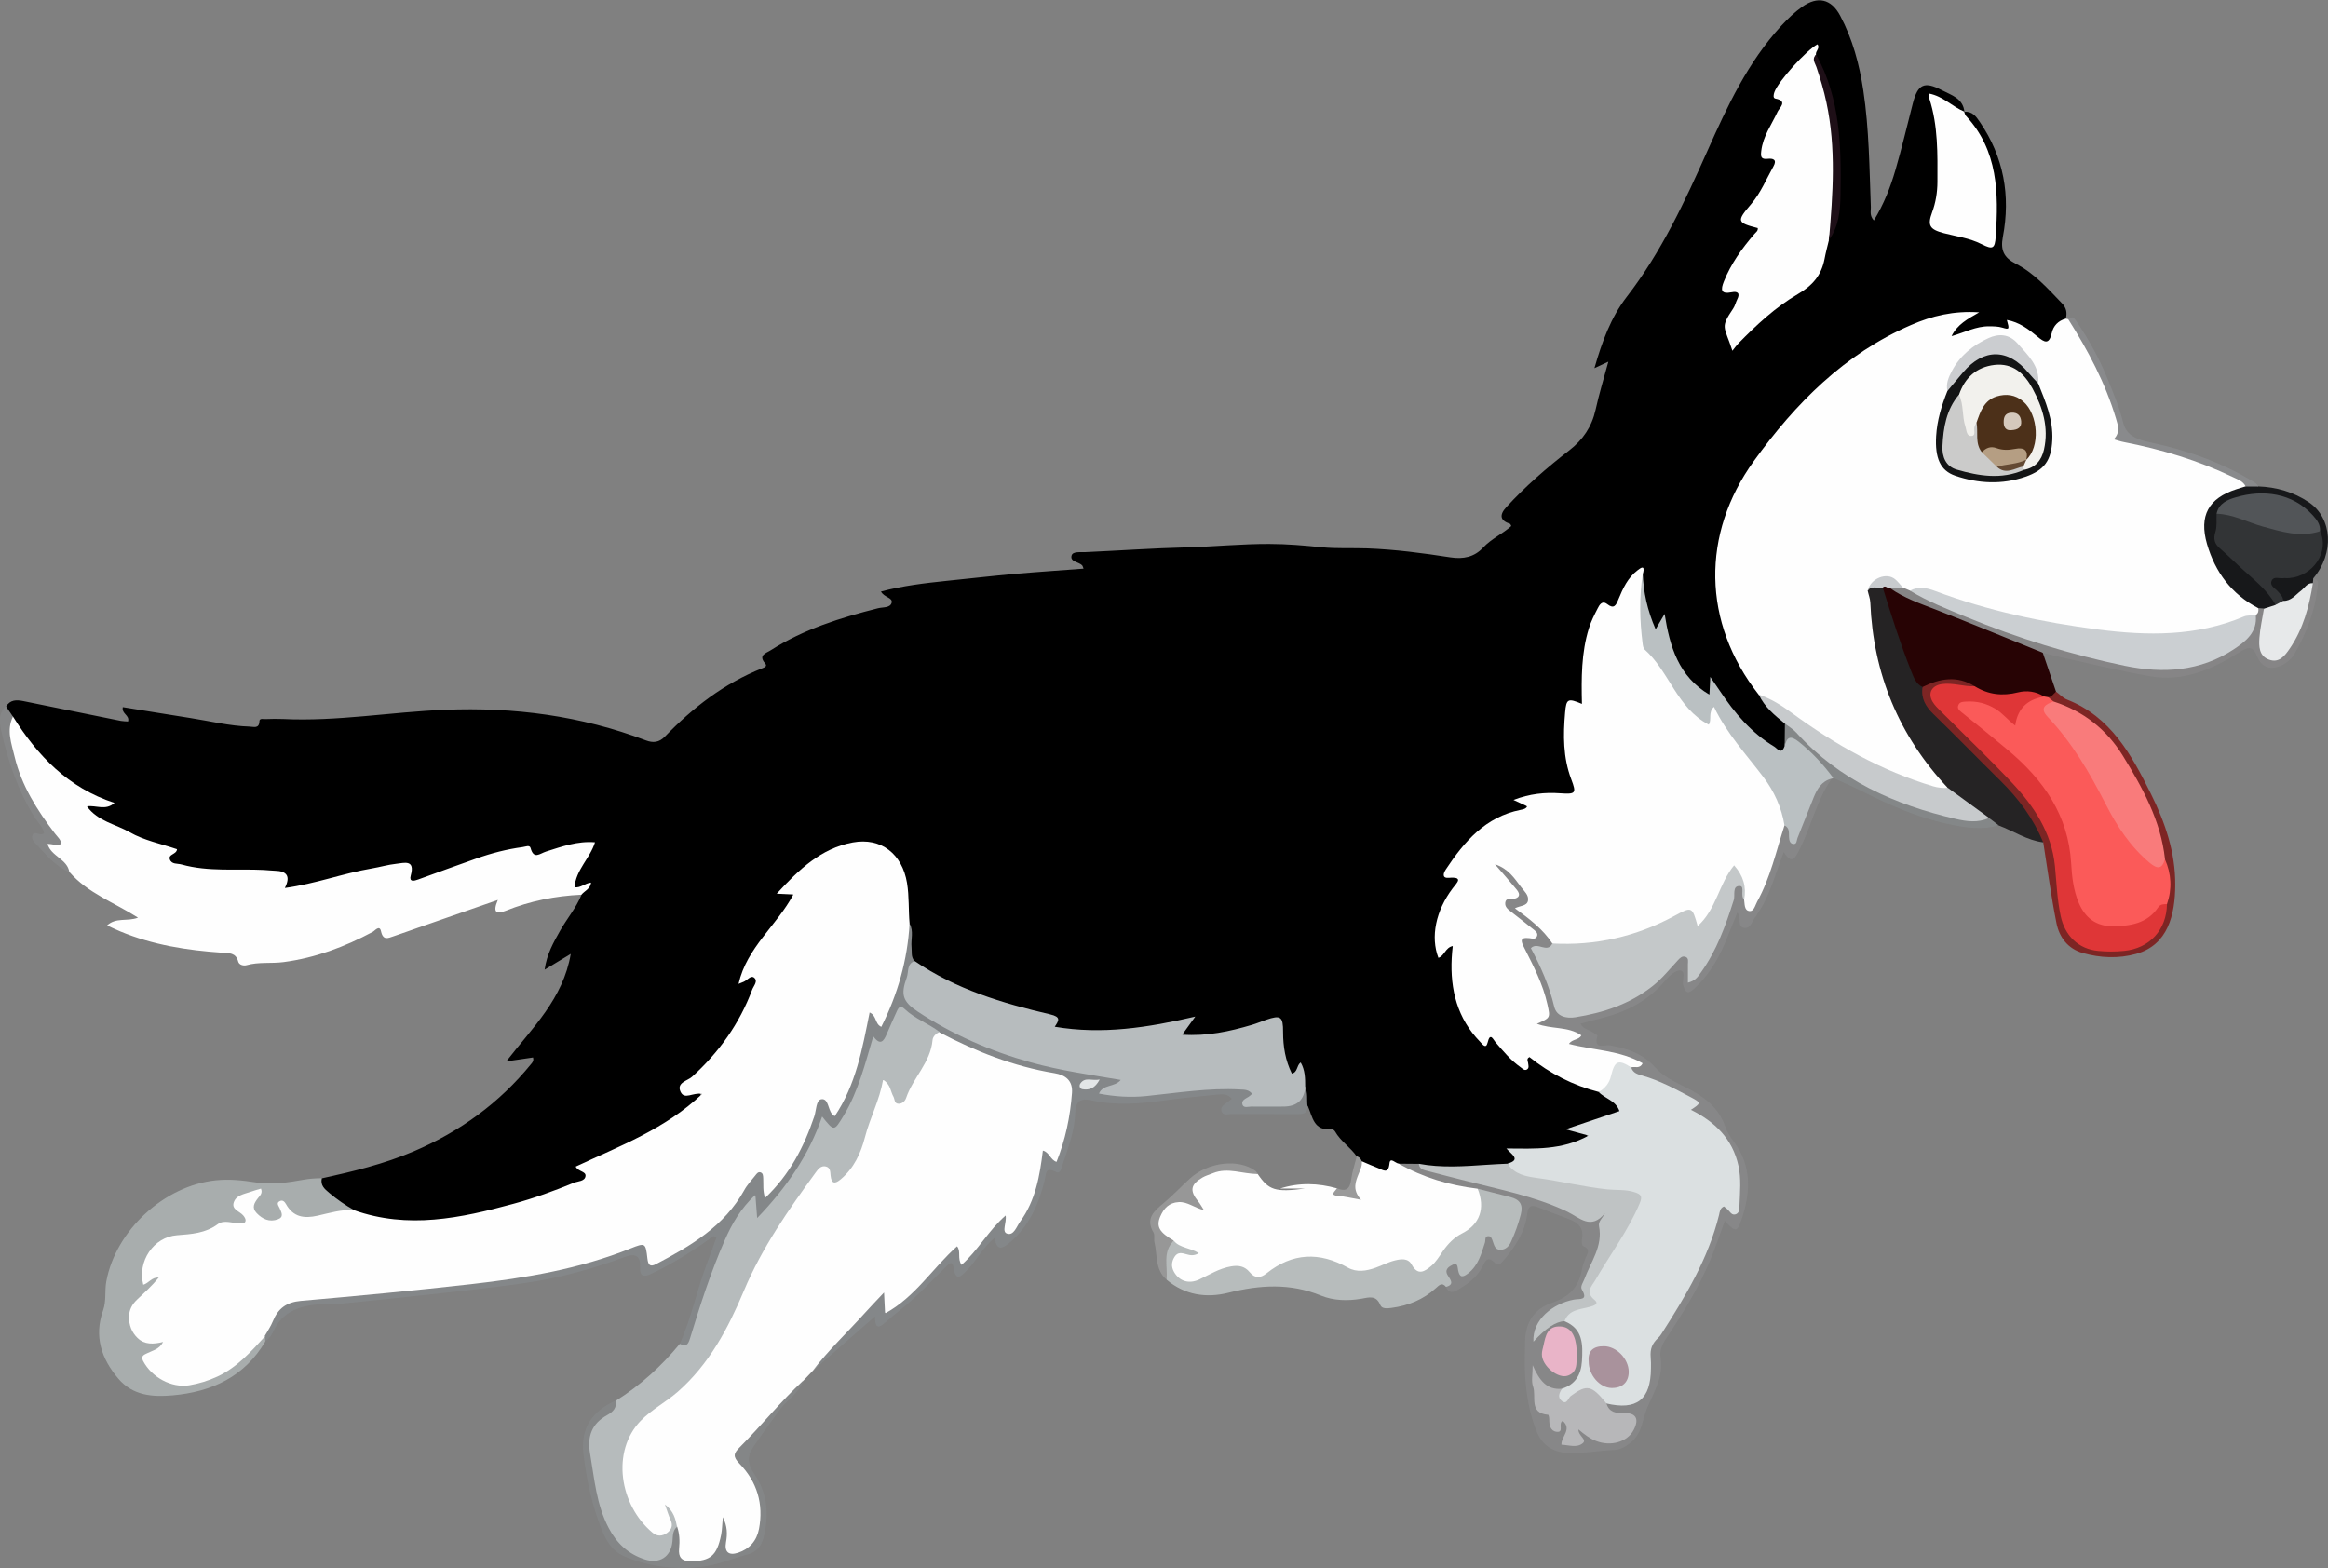 <?xml version="1.0" encoding="UTF-8"?>
<svg id="Capa_2" data-name="Capa 2" xmlns="http://www.w3.org/2000/svg" viewBox="0 0 272.63 183.64">
  <rect x="0" y="0" width="272.63" height="183.64" fill="#808080" stroke="none"/>
  <defs>
    <style>
      .cls-1 {
        fill: #979797;
      }

      .cls-2 {
        fill: #a8adad;
      }

      .cls-3 {
        fill: #b7b7b9;
      }

      .cls-4 {
        fill: #b7bcbc;
      }

      .cls-5 {
        fill: #17181a;
      }

      .cls-6 {
        fill: #252324;
      }

      .cls-7 {
        fill: #868586;
      }

      .cls-8 {
        fill: #e9b4c8;
      }

      .cls-9 {
        fill: #fb5a59;
      }

      .cls-10 {
        fill: #bfc3c4;
      }

      .cls-11 {
        fill: #270304;
      }

      .cls-12 {
        fill: #858687;
      }

      .cls-13 {
        fill: #d4c8bc;
      }

      .cls-14 {
        fill: #848788;
      }

      .cls-15 {
        fill: #cbcdd0;
      }

      .cls-16 {
        fill: #dbe0e1;
      }

      .cls-17 {
        fill: #323436;
      }

      .cls-18 {
        fill: #131415;
      }

      .cls-19 {
        fill: #c4c8c9;
      }

      .cls-20 {
        fill: #f97b7b;
      }

      .cls-21 {
        fill: #b6bbbc;
      }

      .cls-22 {
        fill: #898a8c;
      }

      .cls-23 {
        fill: #525558;
      }

      .cls-24 {
        fill: #1e0f17;
      }

      .cls-25 {
        fill: #e7e9ea;
      }

      .cls-26 {
        fill: #df3637;
      }

      .cls-27 {
        fill: #e3e6e7;
      }

      .cls-28 {
        fill: #b59e83;
      }

      .cls-29 {
        fill: #7d2524;
      }

      .cls-30 {
        fill: #634933;
      }

      .cls-31 {
        fill: #cbcbca;
      }

      .cls-32 {
        fill: #4c3019;
      }

      .cls-33 {
        fill: #b7bcbe;
      }

      .cls-34 {
        fill: #c8cbce;
      }

      .cls-35 {
        fill: #bac0c2;
      }

      .cls-36 {
        fill: #f2f1ed;
      }

      .cls-37 {
        fill: #848789;
      }

      .cls-38 {
        fill: #848687;
      }

      .cls-39 {
        fill: #9a9a9a;
      }

      .cls-40 {
        fill: #878788;
      }

      .cls-41 {
        fill: #c7cacc;
      }

      .cls-42 {
        fill: #a9929c;
      }

      .cls-43 {
        fill: #cbcfd2;
      }

      .cls-44 {
        fill: #fefefe;
      }
    </style>
  </defs>
  <g id="Capa_1-2" data-name="Capa 1">
    <g>
      <path d="M158.89,135.44c-.74-1.07-1.89-1.77-2.54-2.92-.08-.14-.31-.31-.44-.29-2.05,.26-2.2-1.41-2.74-2.67-.7-.6-.28-1.51-.61-2.21-.15-.55-.04-1.15-.32-1.79-1.01,.68-1.46,.04-1.76-.81-.43-1.24-.57-2.53-.66-3.83-.08-1.25-.33-1.45-1.54-1.07-2.07,.65-4.13,1.3-6.29,1.61-.67,.1-1.34,.17-2.01,.15-1.72-.03-1.84-.2-1.18-1.88-2.5,.48-4.96,.9-7.45,1.16-2.42,.25-4.8,.1-7.19-.19-.33-.04-.79-.08-.83-.45-.16-1.44-1.38-1.33-2.27-1.54-4.47-1.07-8.79-2.52-12.73-4.95-.53-.33-1.09-.63-1.48-1.13-.81-1.32-.16-2.83-.54-4.21-.3-1.66-.04-3.36-.43-5.02-.84-3.57-3.41-5.12-6.93-4.07-2.58,.77-4.54,2.48-6.45,4.25-.24,.22-.73,.58-.06,.87,.83,.36,.57,.89,.27,1.41-.47,.84-1.08,1.59-1.65,2.36-1.4,1.88-3.06,3.6-3.81,5.92,.42,.41,1.11-.21,1.41,.43,.26,.56-.01,1.04-.21,1.52-1.58,3.83-3.7,7.29-6.9,10-.33,.28-.64,.58-.94,.9-.17,.17-.37,.37-.26,.62,.11,.25,.39,.22,.63,.23,.36,0,.85-.22,1.03,.24,.21,.53-.22,.91-.56,1.24-1.57,1.52-3.43,2.65-5.36,3.63-2.23,1.13-4.44,2.32-6.77,3.26-.53,.21-1.08,.35-.67,1.22,.41,.89-.46,1.14-1.06,1.38-3.84,1.56-7.77,2.88-11.85,3.68-3.65,.72-7.32,1.16-11.04,.49-1.14-.21-2.26-.47-3.32-.97-1.19-.54-2.27-1.26-3.25-2.14-.57-.51-1.02-1.07-.46-1.86,3.66-.8,7.3-1.68,10.77-3.16,5.41-2.31,10.04-5.66,13.76-10.24,.15-.18,.33-.36,.22-.76l-3.13,.46c3.06-3.96,6.65-7.32,7.55-12.59l-3.06,1.85c.25-1.83,1.04-3.19,1.81-4.56,.8-1.42,1.88-2.67,2.5-4.2-.16-.18,.4-.63-.13-.59-1.34,.11-1.01-.7-.83-1.39,.21-.8,.66-1.49,1.09-2.19,.27-.44,.71-.8,.65-1.5-1.68-.11-3.21,.49-4.74,.96-.82,.25-1.55,.43-2.3-.19-.49-.4-1.1-.22-1.67-.1-3.57,.69-6.92,2.06-10.3,3.32-1.52,.56-1.54,.58-2.1-.92-.18-.48-.49-.53-.89-.55-.82-.03-1.63,.1-2.43,.27-3.06,.66-6.09,1.4-9.13,2.14-.98,.24-2.16,.73-2.28-1.06-.03-.43-.56-.46-.93-.56-1.04-.28-2.1-.21-3.16-.2-2.6,.01-5.2,.1-7.75-.58-.87-.23-1.82-.36-1.25-1.66,.25-.57-.29-.54-.54-.59-2.54-.52-4.76-1.79-7.06-2.89-.61-.29-1.21-.6-1.71-1.06-.28-.25-.65-.51-.47-.96,.18-.45,.62-.37,1-.36,.33,0,.66,.15,1.16-.08-5.02-1.88-8.33-5.51-11.03-9.81-.22-.49-.86-.83-.58-1.51,.48-.81,1.22-.8,2.01-.64,3.81,.77,7.62,1.55,11.43,2.32,.27,.05,.56,.05,.84,.07,.22-.75-.78-.88-.61-1.68,2.62,.42,5.25,.86,7.88,1.27,2.32,.36,4.62,.94,6.98,1.01,.45,.01,1.11,.29,1.14-.63,.01-.38,.46-.24,.72-.25,.67-.02,1.35-.04,2.02-.01,6.37,.31,12.66-.83,19-1.08,8.06-.33,15.93,.7,23.51,3.58,.84,.32,1.55,.26,2.23-.44,3.27-3.39,6.94-6.23,11.37-7.99,.25-.1,.67-.23,.38-.57-.86-1,.1-1.2,.64-1.55,3.86-2.46,8.17-3.81,12.56-4.92,.59-.15,1.45-.02,1.61-.66,.14-.6-.89-.6-1.25-1.3,2.56-.68,5.13-.98,7.7-1.25,2.68-.27,5.35-.58,8.03-.82,2.63-.23,5.27-.4,7.99-.61-.08-.19-.1-.32-.17-.39-.41-.42-1.43-.4-1.23-1.14,.14-.52,1.04-.37,1.56-.4,3.98-.18,7.95-.46,11.94-.56,3.2-.09,6.42-.41,9.64-.4,2.07,0,4.12,.18,6.18,.39,1.73,.17,3.53,.07,5.3,.13,3.28,.12,6.51,.55,9.75,1.05,1.49,.23,2.79-.03,3.82-1.14,.96-1.04,2.27-1.6,3.3-2.53-.06-.11-.09-.24-.15-.26q-1.71-.55-.44-1.94c2.25-2.46,4.76-4.63,7.39-6.67,1.58-1.22,2.63-2.75,3.07-4.73,.41-1.86,.97-3.69,1.5-5.65l-1.63,.76c.88-3.08,1.93-5.95,3.78-8.35,4.05-5.24,6.8-11.15,9.47-17.14,2.31-5.19,4.71-10.34,8.62-14.6,.76-.82,1.55-1.59,2.45-2.23,1.81-1.28,3.4-.95,4.45,1.02,1.46,2.74,2.26,5.72,2.72,8.78,.68,4.53,.71,9.1,.88,13.67,.02,.46-.18,.95,.35,1.55,1.17-1.9,1.94-3.88,2.53-5.91,.76-2.58,1.36-5.21,2.04-7.81,.58-2.25,1.34-2.61,3.39-1.54,1.12,.59,2.5,.95,2.65,2.56-1.03,.18-1.67-.62-2.48-.98-.3-.13-.61-.45-.92-.26-.4,.25-.26,.75-.12,1.06,1.13,2.43,.66,5.01,.76,7.54,.06,1.51-.13,2.97-.57,4.41-.41,1.34-.19,1.69,1.18,2.07,1.39,.39,2.82,.65,4.15,1.22,.81,.35,1.24,.02,1.29-.76,.32-4.48,.21-8.88-2.68-12.69-.35-.47-.97-.87-.63-1.63,.92-.1,1.38,.53,1.82,1.18,2.81,4.11,3.62,8.64,2.7,13.47-.29,1.54,.1,2.41,1.5,3.13,2.17,1.1,3.77,2.93,5.43,4.65,.53,.54,.62,1.15,.43,1.84-.53,.79-1.24,1.45-1.57,2.39-.26,.72-.83,.72-1.41,.35-.65-.41-1.19-.98-1.87-1.36-.63-.35-1.26-1.02-1.97-.08-.08,.1-.27,.13-.41,.1-1.83-.37-3.53,.1-5.22,.72-.32,.12-.69,.18-.9-.19-.19-.34,0-.66,.22-.92,.52-.65,1.16-1.14,1.9-1.46-3.64,.03-6.95,1.31-10.01,3.16-7.27,4.39-13.16,10.23-17.06,17.8-4.03,7.82-2.86,15.36,2.02,22.47,.19,.28,.4,.54,.58,.83,.65,1.53,2.13,2.37,3.06,3.67,.38,.86,.03,1.73,0,2.59-.29,1.05-.94,.75-1.55,.37-1.43-.9-2.79-1.88-3.92-3.14-.77-.86-1.41-1.82-2.11-2.74-.38-.5-.75-1-1.01-1.56-.36,1.23-.74,1.35-1.79,.52-2.21-1.74-3.75-4.83-4.05-8.13-.28,.37-.4,.98-.99,.88-.56-.09-.64-.66-.8-1.11-.55-1.6-.82-3.25-1.04-4.91-1.17,.17-1.34,1.24-1.79,2.02-.5,.88-.84,1.82-2.18,1.72-.73-.06-.98,.73-1.19,1.3-.71,1.9-1.2,3.86-1.24,5.91-.02,.87,.01,1.74,0,2.6-.02,.79,0,1.57-1.19,1.54-.72-.02-.76,.67-.78,1.18-.09,2.36-.19,4.71,.59,7.01,.72,2.14,.5,2.39-1.81,2.4-.87,0-1.75-.04-2.58,.21-.5,.15-1.62-.28-1,1.07,.18,.4-.48,.64-.91,.73-3.58,.76-5.75,3.34-7.82,6.04-.27,.35-.69,.85,.04,1.18,1.13,.5,.74,1.21,.23,1.84-1.2,1.48-1.73,3.21-2.01,5.04-.1,.62-.15,1.24,.14,1.82,.29,.2,.44-.05,.64-.16,1.02-.56,1.26-.41,1.19,.77-.16,2.8,.24,5.48,1.68,7.94,.32,.54,.7,1.04,1.14,1.49,.17,.17,.38,.48,.57,.39,1.48-.68,1.91,.63,2.64,1.35,.41,.41,.8,.84,1.24,1.21,.32,.27,.67,.47,.96,0,.38-.61,.87-.57,1.34-.19,2.23,1.77,4.84,2.76,7.48,3.69,.63,.36,1.26,.72,1.78,1.23,.85,.85,.72,1.53-.41,1.94-1.34,.48-2.71,.89-4.1,1.36,.46,.33,1.24,.21,1.23,.9-.01,.71-.71,.85-1.25,1.01-1.99,.61-4.04,.89-6.13,.82-.51-.02-1.05-.16-.98,.76,.05,.7-.63,.88-1.23,.98-3.36,.39-6.71,.59-10.07,.05-.71-.05-1.43-.04-2.14-.09-.23-.02-.55-.17-.69-.03-1.44,1.42-2.65,.33-3.9-.32-.3-.21-.35-.59-.59-.84Z"/>
      <path class="cls-44" d="M205.96,81.36c-6.65-8.46-6.72-18.85-.57-27.36,4.87-6.75,10.61-12.56,18.42-15.94,2.43-1.06,4.96-1.68,7.97-1.48-1.38,.79-2.55,1.41-3.24,2.79,1.56-.44,2.89-1.18,4.41-1.15,.53,0,1.04,0,1.57,.16,.8,.24,.81,.19,.5-.91,1.45,.26,2.54,1.08,3.57,1.94,.83,.69,1.37,1,1.69-.41,.18-.83,.75-1.44,1.63-1.68l.3,.06c.65,.15,.86,.75,1.16,1.22,2.05,3.21,3.62,6.66,4.75,10.3,.23,.75,.48,1.54-.14,2.31,4.69,1.05,9.34,2.2,13.67,4.36,.63,.31,1.4,.48,1.48,1.38-.38,.66-1.11,.71-1.72,.95-2.39,.95-3.23,2.65-2.72,5.15,.65,3.15,2.47,5.45,4.98,7.31,.38,.28,.85,.47,1.01,.98,.08,.45-.08,.78-.5,.98-1.12,.26-2.23,.57-3.32,.95-4.18,1.47-8.49,1.38-12.83,1.06-6.27-.46-12.34-1.94-18.37-3.61-.98-.27-1.93-.6-2.87-.97-.91-.36-1.84-.54-2.82-.36-.39,.03-.76-.09-1.1-.27-.38-.21-.64-.56-.98-.82-1.11-.87-2.31-.39-2.72,1.08,.43,1.88,.44,3.81,.74,5.71,.88,5.55,3.13,10.46,6.67,14.81,.59,.72,1.42,1.33,1.52,2.38-.64,.61-1.36,.28-2.04,.13-2.89-.66-5.46-2.11-8.1-3.38-4.3-2.08-8.06-5.02-12-7.66Z"/>
      <path class="cls-44" d="M95.2,160.53l-1.12,1.17c-2.29,2.58-4.54,5.21-6.83,7.78-.67,.76-.76,1.22-.08,2.05,1.9,2.35,2.87,4.99,1.95,8.04-.41,1.36-1.28,2.2-2.69,2.52-1.38,.31-1.93-.13-1.76-1.52,.05-.38,.16-.75,.17-1.14,0-.38-.07-.76-.08-.95,.14,.66,.05,1.48-.2,2.3-.58,1.87-2.29,2.83-4.17,2.35-.79-.2-1.09-.73-1.11-1.48-.02-.91-.06-1.82-.22-2.72,.06-.5-.3-.91-.31-1.24,.3,.72,.42,1.53-.53,2.13-.99,.62-1.74,.15-2.45-.51-4.02-3.7-4.89-11.12,1.1-14.91,3.51-2.22,5.98-5.4,7.88-9.06,1.86-3.59,3.25-7.42,5.41-10.86,1.54-2.45,3.2-4.82,4.94-7.13,1.03-1.37,1.59-1.35,2.53,.05,.41,.61,.7,.3,1.02,0,1.16-1.1,1.8-2.51,2.2-4.01,.54-2.06,1.5-3.97,2-6.04,.1-.39,.2-.91,.76-.91,.42,0,.66,.36,.85,.7,.14,.25,.25,.52,.36,.79,.33,.74,.74,.95,1.13,.07,.91-2.06,2.55-3.77,2.92-6.1,.09-.6,.49-1.04,1.12-1.2,.62-.09,1.12,.22,1.63,.49,3.79,1.96,7.75,3.37,11.97,4.09,1.7,.29,2.6,1.4,2.35,3.05-.33,2.22-.55,4.48-1.37,6.61-.62,1.6-.62,1.63-2.08,.63-.41,1.4-.44,2.85-.96,4.19-.54,1.4-1.11,2.77-2.06,3.95-.38,.47-.68,1.18-1.43,1.01-.72-.16-.38-.98-.67-1.47-1.2,1.35-2.34,2.7-3.42,4.1-.35,.45-.73,1-1.39,.85-.67-.15-.41-.89-.71-1.39-.57,.29-.95,.77-1.34,1.23-1.56,1.84-3.3,3.49-5.15,5.03-1.52,1.27-1.79,1.2-2.19-.72-2.59,2.79-5.26,5.49-7.95,8.17Z"/>
      <path class="cls-44" d="M1.52,83.92c2.87,4.59,6.46,8.35,11.89,10.12-1.06,.94-2.13,.24-3.23,.4,1.29,1.77,3.37,2.08,5.01,3.03,1.67,.96,3.66,1.35,5.54,1.99-.05,.64-1.06,.56-.84,1.19,.21,.61,.89,.46,1.38,.6,3.16,.88,6.41,.48,9.63,.64,.43,.02,.86,.08,1.29,.09,1.33,.03,1.9,.58,1.17,2.02,3.58-.48,6.82-1.72,10.2-2.29,.95-.16,1.88-.44,2.83-.54,.94-.1,2.25-.55,1.71,1.38-.22,.79,.4,.63,.89,.45,2.25-.82,4.51-1.64,6.77-2.44,1.77-.63,3.58-1.1,5.45-1.35,.32-.04,.81-.28,.92,.1,.38,1.4,1.07,.66,1.83,.42,1.82-.57,3.64-1.25,5.72-1.08-.58,1.88-2.24,3.21-2.4,5.27,.72,.1,1.21-.48,1.94-.55-.09,.75-.77,.97-1.13,1.42-3.05,.14-6.01,.73-8.84,1.87-1.1,.44-1.59,.25-.95-1.26-3.29,1.15-6.31,2.2-9.33,3.25-.95,.33-1.9,.68-2.86,1-.64,.21-1.24,.56-1.49-.58-.17-.79-.72-.06-.97,.07-3.29,1.76-6.72,3.05-10.45,3.54-1.43,.19-2.89-.04-4.31,.36-.39,.11-.89-.04-.99-.41-.28-1.08-1.08-.99-1.89-1.05-4.09-.28-8.12-.9-11.94-2.5-.48-.2-.96-.43-1.53-.69,1.05-.98,2.35-.43,3.62-.91-2.78-1.78-5.88-2.87-8.03-5.35-.53-.83-1.45-1.25-2.07-1.98-.47-.56-1.27-1.12,.1-1.67,.59-.24,0-.64-.18-.87-1.56-1.98-2.81-4.14-3.77-6.47-.78-1.88-1.38-3.81-1.32-5.87,.01-.5-.2-1.2,.63-1.36Z"/>
      <path class="cls-44" d="M159.47,136c.65,.28,1.29,.57,1.95,.82,.58,.23,1.17,.72,1.3-.55,.08-.81,.7-.02,1.08,.01,3.07,.99,6.08,2.17,9.28,2.71,1.23,1.66,.77,4.31-1.07,5.39-1.37,.81-2.46,1.82-3.31,3.15-.34,.53-.78,.99-1.33,1.3-.73,.41-1.45,.55-2.09-.17-.72-.83-1.62-.86-2.5-.43-2.24,1.09-4.34,.97-6.64-.09-2.18-1-4.54-.87-6.59,.62-1.32,.96-2.47,1.49-3.98,.22-.94-.79-2.13-.16-3.15,.25-.71,.29-1.35,.75-2.07,1.03-1,.39-1.91,.21-2.67-.53-.67-.65-.97-1.44-.58-2.36,.36-.83,1.02-1.09,1.57-.92-.4-.03-.91-.5-1.48-.84-1.72-1.06-2.21-2.27-1.47-3.63,.81-1.49,2.26-1.82,4.24-.95-1.05-1.7-.75-2.71,1.11-3.62,2.09-1.02,4.16-.78,6.22,.09,1.29,1.9,2.05,2.16,5.54,1.7h-2.92c2.24-.72,4.46-.64,6.66-.02,.38,.83,1.13,.72,1.83,.8-.01-1.49,.26-2.8,1.08-3.97Z"/>
      <path class="cls-21" d="M110.03,120.86c-.42,.19-.78,.53-.82,.95-.23,2.63-2.29,4.41-3.09,6.77-.12,.36-.43,.68-.86,.69-.55,.01-.46-.52-.63-.83-.35-.6-.31-1.42-1.21-1.98-.42,2.41-1.54,4.46-2.12,6.71-.49,1.89-1.28,3.62-2.82,4.93-.68,.58-1.11,.58-1.21-.42-.04-.43-.02-.93-.55-1.06-.56-.14-.91,.3-1.18,.68-3.2,4.39-6.31,8.83-8.43,13.89-1.85,4.41-4.07,8.61-7.77,11.84-1.38,1.2-3.01,2.04-4.31,3.37-3.45,3.56-2.52,9.84,1.39,13.11,.54,.45,1.14,.44,1.72,.01,.53-.4,.68-.88,.39-1.51-.23-.5-.39-1.04-.66-1.81,1.03,.79,1.24,1.7,1.42,2.63-.25,.69-.07,1.43-.22,2.14-.34,1.54-1.36,2.29-2.93,2.02-1.97-.33-3.58-1.2-4.69-2.98-1.71-2.74-2.04-5.86-2.65-8.92-.51-2.51,.04-4.58,2.39-5.93,.44-.25,.64-.71,.92-1.1,2.87-1.8,5.35-4.05,7.5-6.67,.75-.09,.79-.72,.97-1.26,1.21-3.65,2.37-7.32,3.9-10.86,.71-1.65,1.65-3.15,2.74-4.57,.29-.38,.58-.89,1.13-.75,.67,.16,.53,.82,.59,1.33,.02,.13-.02,.28,.16,.42,2.46-2.71,4.65-5.59,6.04-9.02,.18-.45,.35-.89,.56-1.33,.3-.63,.71-1.01,1.28-.32,.66,.81,.96,.37,1.36-.25,1.5-2.4,2.24-5.1,3.1-7.75,.27-.82,.12-2,1.66-1.77,.44,.07,.57-.69,.76-1.13,1.18-2.76,1.2-2.8,3.62-1.23,.89,.58,2.1,.8,2.54,1.97Z"/>
      <path class="cls-40" d="M173.03,139.22c-3.26-.39-6.36-1.3-9.22-2.93l2.34,.02c.4,.39,.91,.48,1.43,.62,4.7,1.22,9.49,2.1,14.06,3.79,1.13,.42,2.2,.96,3.28,1.51,.73,.37,1.41,.6,2.14,0,.25-.21,.59-.44,.92-.2,.38,.28,.07,.61-.05,.9-.13,.31-.33,.64-.26,.96,.42,1.97-.74,3.51-1.37,5.19-.3,.8-.72,1.52-.5,2.48,.2,.88-.65,.91-1.25,1.02-2.16,.38-3.67,1.56-4.56,3.56,.76-1.32,1.83-1.97,3.39-1.61,2.35,.84,2.33,2.79,2.25,4.77-.08,1.94-.79,2.97-2.51,3.61-1.49,.18-2.64-.31-3.34-1.78,.05,.93,.3,1.77,.34,2.64,.02,.43,.03,.97,.47,1.14,.94,.35,1.25,1.11,1.46,2.02,.49-.15,.63-1.09,1.27-.56,.89,.74,.27,1.57-.03,2.5,.74-.12,1.65,.5,1.41-1.04-.13-.83,.67-.41,1-.17,.98,.7,2.04,1.04,3.25,.91,.6-.06,1.12-.26,1.54-.69,.41-.43,.79-.91,.58-1.53-.2-.59-.78-.44-1.24-.49-.97-.09-1.87-.25-1.74-1.56,.5-.33,1.03-.07,1.55-.06,2.02,.04,3.2-.98,3.3-2.98,.05-1.05,.13-2.12-.23-3.15-.2-.56-.17-1.06,.47-1.31,.87-.35,1.27-1.12,1.75-1.84,2.61-3.9,4.81-7.99,6-12.57,.22-.83,.55-1.64,1.7-.96,.51,.3,.65-.04,.74-.49,.77-3.97-.8-7.64-4.21-9.87-.61-.4-1.66-.55-1.11-1.78,.18-.41-.43-.56-.75-.72-1.59-.8-3.15-1.65-4.87-2.18-.67-.21-1.43-.41-1.47-1.35,.13-.21,.39-.26,.57-.5-1.78-.86-3.7-1.07-5.57-1.45-.42-.08-.86-.11-1.28-.23-.41-.11-.97-.08-1.12-.52-.18-.51,.54-.59,.72-1.04-1.07-.64-2.32-.46-3.46-.77-.37-.1-.87-.09-1.01-.46-.18-.49,.37-.59,.66-.79,.67-.46,.53-1.07,.36-1.68-.53-2.01-1.35-3.9-2.29-5.75-.87-1.73-.85-1.73,.8-2.56-.51-.8-1.37-1.19-2.04-1.77-.48-.41-1-.78-1.18-1.41-.23-.79,.46-.91,.92-1.23,.46-.33,.11-.69-.1-.99-.45-.63-1.08-1.1-1.54-1.71-.19-.25-.49-.55-.18-.88,.22-.23,.56-.15,.81,0,1.5,.9,2.51,2.22,3.16,3.81,.31,.74-.5,1.02-.89,1.46,1.37,1.29,3.19,2.06,3.62,4.05-.59,1.25-1.47,.59-2.28,.43,1.01,1.89,2.01,3.85,2.51,6.04,.31,1.37,1.18,1.87,2.6,1.64,4.3-.71,8.11-2.36,10.9-5.88,.18-.23,.38-.44,.6-.62,.96-.75,1.59-.49,1.77,.71,.06,.42-.09,.87,.28,1.39,1.32-1.4,2.15-3.05,2.86-4.75,.62-1.51,1.24-3.02,1.57-4.64,.12-.6,.17-1.42,.96-1.41,.88,.02,.59,.94,.79,1.47,.03,.09,.05,.19,.08,.28,.3,1.17,.64,.63,.98,.02,1.16-2.13,1.79-4.45,2.51-6.75,.21-.68,.29-1.42,.88-1.94,.96-.05,.79,.89,1.15,1.46,.89-1.66,1.31-3.4,2.11-4.97,.47-.91,.82-2.13,2.3-1.87-1.78,2.55-2.39,5.64-3.8,8.36-.46,.88-.83,1.74-1.79,.21-1.02,2.58-1.61,5.13-3.12,7.27-.06,.08-.08,.18-.14,.25-.46,.46-.56,1.44-1.34,1.36-.93-.09-.29-1.16-.84-1.81-.52,1.27-.98,2.45-1.47,3.62-.85,2.01-1.97,3.83-3.61,5.33-.77,.7-1.02,.36-1.25-.39-.19-.61,.37-1.66-.37-1.76-.55-.07-1.34,.69-1.82,1.26-1.95,2.3-4.47,3.57-7.33,4.3-.82,.21-1.64,.43-2.51,.66,.29,.65,.9,.66,1.32,.95,.23,.16,.69,.39,.66,.48-.51,1.69,.84,1,1.46,1.11,2.03,.36,3.86,.97,5.31,2.6,.95,1.07,2.32,1.69,3.61,2.34,2.01,1.02,3.79,2.27,4.57,4.56,.21,.62,.59,1.22,.99,1.75,2.13,2.83,2.01,5.9,.96,9.05-.54,1.63-.72,1.63-1.99,.26-.59,1.6-1.1,3.17-1.74,4.68-1.37,3.24-3.22,6.22-5.16,9.15-.47,.71-.75,1.34-.61,2.25,.35,2.18-.82,4-1.61,5.89-.54,1.31-.56,2.84-1.77,3.88-.62,.53-1.27,.95-2.03,.98-1.78,.06-3.52,.42-5.31,.36-1.85-.06-3.12-.85-3.81-2.54-.82-2.02-1.18-4.15-1.33-6.3-.1-1.39-.04-2.79-.02-4.19,.04-2.31,1.08-3.88,3.24-4.6,1.93-.65,3.08-1.86,3.42-3.87,.07-.42,.23-.83,.38-1.24,.2-.54,.75-1.1-.23-1.49-.14-.05-.2-.54-.15-.8,.27-1.39-.51-2.01-1.66-2.42-1.17-.42-2.33-.89-3.5-1.34-.74-.29-1.13-.19-1.24,.74-.26,2.18-1.44,3.93-2.83,5.55-.25,.29-.57,.65-.96,.24-.91-.96-1.18-.12-1.51,.51-.66,1.25-1.76,2.01-2.93,2.69-.55,.32-1.01,.3-1.28-.37,.29-.44,.03-.84-.09-1.24-.22-.73,.09-1.22,.68-1.57,.59-.34,.88,.08,1.13,.52,.34,.6,.68,.35,1.03,.02,.82-.76,1.05-1.81,1.4-2.81,.15-.43,.15-1.03,.77-1.09,.51-.05,.71,.41,.94,.78,.54,.86,1.04,.52,1.41-.11,.6-1,.98-2.09,1.16-3.24,.15-.93-.46-1.28-1.22-1.49-1.2-.33-2.45-.5-3.5-1.26Z"/>
      <path class="cls-37" d="M110.03,120.86c-1.3-.99-2.88-1.54-4.08-2.68-.51-.49-.72-.2-.93,.27-.39,.88-.8,1.75-1.17,2.64-.36,.87-.76,1.41-1.58,.28-.97,3.26-1.75,6.44-3.46,9.27-1.14,1.88-1.11,1.9-2.53,.13-1.56,4.55-4.18,8.32-7.61,11.89l-.21-2.73c-1.73,1.62-2.75,3.42-3.58,5.31-1.64,3.74-2.89,7.63-4.08,11.54-.23,.74-.48,1-1.19,.6,1.37-3.03,2-6.31,3.18-9.4,.39-1.02,.75-2.05,1.12-3.07-.5-.32-.67,.09-.91,.26-2.12,1.51-4.32,2.87-6.67,3.99-.84,.4-1.43,.48-1.37-.81,.06-1.23-.53-1.6-1.75-1.15-3.87,1.44-7.85,2.52-11.94,3.1-3.55,.5-7.12,.89-10.68,1.28-3.56,.4-7.13,.76-10.7,1.11-.86,.08-1.74,0-2.6,.07-2.25,.2-4.24,.88-5.26,3.14-.22,.49-.53,.92-1,1.2-.19-.16-.25-.38-.24-.62,.32-1.02,.9-1.91,1.43-2.83,.54-.93,1.39-1.42,2.47-1.57,4.01-.54,8.04-.8,12.07-1.17,9.22-.85,18.43-1.73,27.17-5.09,1.45-.56,1.77-.39,2.28,1.15,.22,.69,.57,.69,1.07,.43,3.71-1.93,7.13-4.23,9.39-7.88,.38-.61,.73-1.25,1.24-1.77,.33-.34,.67-.78,1.21-.63,.62,.18,.64,.78,.69,1.31,.02,.23-.02,.48,.23,.86,1.65-1.49,2.68-3.36,3.63-5.26,.76-1.51,1.25-3.13,1.78-4.73,.37-1.11,.94-1.22,1.57-.25,.71,1.09,1.06,.62,1.44-.16,1.15-2.41,1.91-4.94,2.45-7.54,.09-.42,.16-.85,.25-1.28,.34-1.7,.56-1.79,2.08-.77,1.32-2.61,2.11-5.35,2.61-8.21,.17-.97,.03-2.04,.68-2.9,.49,.88,.13,1.83,.22,2.75,.06,.55-.09,1.14,.34,1.61-.09,.63-.34,1.2-.52,1.8-.64,2.01-.41,2.72,1.32,3.9,2.16,1.47,4.45,2.71,6.85,3.69,4.25,1.74,8.65,2.95,13.21,3.57,.53,.07,1.05,.15,1.57,.27,.67,.16,1.72,.02,1.78,.85,.06,.7-1,.73-1.72,1.17,1.59,.37,3.06,.27,4.54,.16,3.35-.26,6.68-.9,10.06-.75,.29,.01,.58,0,.87,.01,1.61,.1,1.85,.44,1.29,1.94,1.65,.13,3.28,.07,4.9,.03,.67-.02,1.07-.37,1.16-1.05,.05-.33,.1-.67,.42-.88,.38,.73,.2,1.54,.3,2.3,.01,.89-.56,.94-1.25,.93-2.55-.02-5.11,0-7.66-.02-.4,0-.97,.23-1.15-.3-.19-.56,.34-.82,.73-1.11,.15-.11,.29-.23,.47-.37-.46-.56-1.04-.56-1.6-.5-2.1,.21-4.2,.4-6.28,.69-2.86,.39-5.71,.64-8.57-.01-1.25-.28-1.86,.12-1.89,1.43-.06,2.16-.83,4.13-1.49,6.13-.13,.38-.24,1.09-.74,.84-1.3-.66-1.15,.14-1.36,1-.69,2.79-1.82,5.36-4.11,7.29-.89,.75-1.49,.93-1.75-.57-1.39,1.11-2.09,2.63-3.22,3.78-.69,.7-1.32,1.42-1.58-.33-.14-.95-.64-.32-.94-.03-1.72,1.68-3.34,3.46-5.24,4.96-.64,.5-1.27,1.03-1.87,1.57-.96,.86-1.14,.29-1.15-.76-2.49,2.18-4.9,4.28-7.31,6.39,1.86-2.45,4.11-4.55,6.16-6.83,.67-.74,1.36-1.46,2.21-2.36l.12,2.45c3.53-1.91,5.56-5.31,8.43-7.86,.5,.6,0,1.41,.53,2.17,1.94-1.7,3.15-4.04,5.16-5.78,.14,.84-.49,1.89,.16,2.12,.8,.28,1.13-.85,1.55-1.42,1.79-2.45,2.29-5.35,2.65-8.3,.76,.18,.86,1.07,1.6,1.32,1.04-2.6,1.6-5.29,1.81-8.07,.11-1.46-.77-2.11-2.04-2.32-4.8-.79-9.24-2.55-13.52-4.8Z"/>
      <path class="cls-2" d="M31.04,156.51c0,.2,.02,.4,.03,.6-2.43,4.14-6.28,5.9-10.84,6.31-2.33,.21-4.66,.05-6.36-1.94-2-2.34-2.88-4.97-1.8-8,.4-1.12,.17-2.27,.38-3.41,1.12-5.99,6.78-11.2,12.81-11.83,1.61-.17,3.13,0,4.69,.24,1.87,.28,3.74,.03,5.59-.31,.72-.13,1.43-.17,2.15-.18-.19,.83,.3,1.25,.89,1.74,.91,.76,1.86,1.43,2.9,2-1.84,.74-3.8,.98-5.75,1.15-1.05,.09-1.73-.73-2.46-1.52,.03,.76,.11,1.49-.73,1.75-.91,.28-1.71,.04-2.41-.58-.9-.79-.68-1.69-.1-2.59-.6-.14-.98,.11-1.36,.28-.8,.36-1.02,.85-.29,1.53,.39,.36,.88,.77,.63,1.34-.25,.58-.91,.46-1.42,.44-1.09-.04-2.06,.23-3.03,.77-1.02,.57-2.21,.62-3.37,.7-2.55,.18-4.2,2-4.17,4.58,.07,.09,.15,.11,.25,.09,.47-.09,.95-.85,1.37-.22,.34,.51-.28,.94-.63,1.32-.59,.64-1.24,1.22-1.81,1.86-.75,.85-.85,1.8-.42,2.83,.43,1.01,1.21,1.44,2.28,1.45,.39,0,.96-.26,1.09,.33,.1,.47-.37,.73-.72,.99-1.35,.98-1.3,.93-.18,2.18,1.24,1.39,2.7,1.71,4.44,1.32,2.85-.63,5.09-2.2,7.03-4.32,.36-.4,.57-1.06,1.32-.94Z"/>
      <path class="cls-4" d="M173.03,139.22c1.29,.33,2.59,.65,3.88,.99,1.05,.28,1.49,.85,1.19,2.02-.29,1.12-.68,2.2-1.16,3.24-.21,.46-.59,.89-1.21,.91-.65,.01-.74-.52-.9-.96-.1-.28-.19-.63-.49-.64-.51-.03-.35,.47-.44,.75-.42,1.32-.78,2.67-1.96,3.6-.62,.49-1.01,.54-1.18-.35-.07-.34-.04-.95-.59-.68-.43,.21-1.11,.55-.59,1.33,.32,.48,.75,1.03-.24,1.29-.48-.59-.83-.17-1.19,.15-1.48,1.34-3.22,2.05-5.18,2.31-.51,.07-1.12,.13-1.31-.31-.5-1.21-1.3-.93-2.25-.76-1.58,.27-3.24,.23-4.71-.37-3.61-1.48-7.17-1.25-10.86-.33-2.55,.64-5.08,.28-7.21-1.52-.49-.93-.42-1.94-.36-2.94,.05-.81,.48-1.32,1.21-1.61,.71,.84,1.9,.78,2.91,1.43-.56,.35-1.03,.25-1.44,.13-.55-.16-1.04-.28-1.4,.3-.36,.58-.41,1.15-.06,1.77,.62,1.09,1.75,1.45,2.96,.88,1.21-.57,2.32-1.29,3.71-1.53,.94-.16,1.62,0,2.18,.67,.64,.78,1.27,.71,1.99,.14,3.02-2.41,6.18-2.54,9.53-.66,1.01,.57,2.15,.39,3.22,.01,.77-.27,1.5-.67,2.29-.86,.69-.17,1.54-.29,1.95,.49,.73,1.36,1.56,.78,2.3,.15,.54-.46,.93-1.1,1.33-1.69,.61-.89,1.33-1.64,2.3-2.13,2.06-1.06,2.7-2.93,1.81-5.19Z"/>
      <path class="cls-11" d="M239.23,76.45c.52,1.52,1.03,3.04,1.55,4.56-.05,.57-.4,.82-.92,.87-.24,.01-.47-.02-.7-.08-1.01-.41-2.05-.49-3.11-.27-1.73,.37-3.34,.12-4.85-.8-1.99-1.35-4.02-.67-6.04-.12-.59-.07-.98-.45-1.2-.94-1.58-3.45-2.82-7.03-3.66-10.74,.23-.66,.7-.43,1.14-.31,5.09,2.58,10.47,4.47,15.79,6.52,.74,.29,1.58,.46,2,1.28Z"/>
      <path class="cls-6" d="M220.49,68.82c1.02,3.31,2.07,6.62,3.35,9.84,.28,.69,.54,1.45,1.31,1.8,.32,2.06,1.92,3.23,3.22,4.61,3.11,3.28,6.68,6.12,9.28,9.87,.78,1.12,1.69,2.22,1.63,3.72-1.89-.24-3.47-1.33-5.21-1.98-.59,.07-.91-.44-1.37-.65-1.61-1.15-3.4-2.08-4.59-3.74-5.73-6.11-8.74-13.36-9.08-21.72-.02-.47-.21-.93-.31-1.4,.46-.8,1.08-.76,1.77-.36Z"/>
      <path class="cls-35" d="M214.47,91.2c-1.15,.3-1.67,1.21-2.07,2.19-.65,1.58-1.25,3.19-1.9,4.77-.11,.27-.05,.78-.54,.68-.37-.08-.43-.46-.45-.81-.02-.52,.08-1.08-.54-1.36-.27-.15-.4-.42-.48-.69-.83-2.83-2.43-5.2-4.38-7.37-1.28-1.44-2.29-3.08-3.27-4.77-.6,1.52-.75,1.56-2.06,.59-1.37-1.02-2.53-2.21-3.17-3.84-.41-1.06-1.16-1.88-1.99-2.62-1.34-1.21-1.9-2.71-1.85-4.5,.04-1.63-.02-3.27,.02-4.9,.01-.53-.17-1.19,.59-1.43,.08,2.21,.54,4.34,1.51,6.56l1.05-1.8c.61,3.84,1.62,7.31,5.25,9.46l.1-2.08c.46,.68,.79,1.15,1.11,1.62,1.72,2.59,3.69,4.93,6.39,6.55,.34,.21,.82,.98,1.19-.03,.22-1.57,.51-1.69,1.81-.79,1.38,.96,2.55,2.13,3.53,3.5,.21,.3,.54,.57,.35,1.01-.07,.02-.15,.05-.22,.08Z"/>
      <path class="cls-29" d="M239.28,98.65c-1.14-2.75-2.86-5.09-4.97-7.17-2.64-2.6-5.22-5.26-7.88-7.84-.93-.9-1.49-1.86-1.28-3.18,2.02-1.01,4.06-1.37,6.11-.08-.62,.7-1.35,.14-2.03,.18-.87,.06-2.01-.45-2.5,.56-.5,1.04,.57,1.62,1.17,2.25,3.11,3.29,6.63,6.17,9.44,9.75,2.4,3.05,3.86,6.42,3.81,10.37-.02,1.5,.37,2.97,.77,4.4,.37,1.33,1.25,2.29,2.58,2.73,1.84,.61,3.7,.63,5.53,0,2.28-.78,3.31-2.51,3.45-4.85,.28-1.65,.34-3.28-.2-4.9-.97-5.27-3.18-9.96-6.52-14.14-1.65-2.07-3.97-3.16-6.26-4.29-.3-.2-.64-.36-.65-.79,.45,0,.63-.42,.94-.64,.42,.31,.8,.74,1.27,.92,5.13,2.02,7.56,6.47,9.81,11,1.67,3.36,2.9,6.89,2.87,10.74-.02,3.44-.83,7.01-4.59,8.05-2.06,.57-4.17,.48-6.23-.1-1.76-.5-2.76-1.85-3.09-3.51-.63-3.14-1.05-6.32-1.55-9.48Z"/>
      <path class="cls-5" d="M264.45,71.22c-3.1-1.62-5.03-4.19-5.99-7.51-.95-3.3,.17-5.35,3.44-6.41,.36-.12,.73-.23,1.09-.34,.49-.41,.98-.2,1.46,.01,2.15,.07,4.16,.66,5.93,1.85,2.79,1.87,3,6.02,.52,8.92,.13,.21,.11,.42,0,.63-.63,.58-1.23,1.21-1.95,1.69-.52,.35-1.06,.71-1.72,.3-.57-.74-1.74-1.29-1.43-2.33,.33-1.12,1.57-.61,2.41-.75,2.46-.42,3.68-2.26,3.24-4.99-.26-1.21-1.08-1.99-2.03-2.69-2.39-1.75-5-1.69-7.67-.9-.78,.23-1.5,.66-1.77,1.54-.82,2.68,.48,4.4,2.54,5.88,1.36,.97,2.43,2.29,3.59,3.48,.36,.37,.74,.78,.44,1.39-.41,.4-.91,.54-1.47,.52-.24-.03-.44-.14-.63-.28Z"/>
      <path class="cls-38" d="M72.13,164.05c.09,.83-.3,1.29-1.03,1.69-1.79,.99-2.34,2.46-2,4.48,.51,2.97,.74,5.99,2.18,8.73,.94,1.79,2.27,3.05,4.21,3.68,1.73,.57,3.09-.27,3.26-2.11,.06-.62,0-1.26,.55-1.72,.28,.84,.32,1.69,.23,2.56-.1,1,.27,1.5,1.38,1.49,2.26-.02,3.05-.63,3.54-3.09,.12-.61,.12-1.24,.2-2.07,.54,1.05,.54,1.99,.37,2.94-.2,1.12,.3,1.59,1.41,1.23,1.33-.44,2.18-1.38,2.45-2.77,.57-2.95-.23-5.56-2.29-7.68-.79-.82-.68-1.2,.04-1.91,2.54-2.54,4.79-5.37,7.44-7.81-.48,1.49-1.89,2.23-2.76,3.43-1.07,1.47-2.15,2.94-3.16,4.45-.67,.98-.57,1.97,.11,2.95,1.64,2.32,1.83,4.89,1.16,7.56-.25,.99-.83,1.7-1.88,1.98-1.8,.48-3.57,1.26-5.4,1.45-3.11,.33-6.22,0-9.13-1.28-1.12-.5-1.89-1.54-2.36-2.65-1.26-2.97-1.94-6.1-2.32-9.3-.37-3.06,1.07-5.04,3.78-6.25Z"/>
      <path class="cls-7" d="M264.45,71.22l.67,.05c.39,.48,.15,1.01,.1,1.52-.08,.76-.34,1.51-.3,2.28,.04,.68,.18,1.38,.93,1.65,.75,.27,1.3-.17,1.74-.71,1.41-1.77,2.11-3.86,2.55-6.04,.12-.62,.18-1.24,.71-1.67,.02-.18,.04-.36,.06-.55,.74,.14,.53,.73,.48,1.16-.31,2.71-1.28,5.21-2.62,7.56-.33,.59-.83,1.07-1.44,1.39-1.27,.67-2.44,.4-2.97-.93-.55-1.37-1.07-1.18-2.15-.51-3.14,1.98-6.53,3.45-10.35,2.79-3.67-.63-7.3-1.54-10.95-2.34-.56-.12-1.12-.28-1.67-.42-4.18-1.69-8.35-3.42-12.56-5.06-1.84-.71-3.7-1.35-5.33-2.5,.48-.52,.99-.28,1.5-.07l.83,.35c.57,.08,1.11,.26,1.64,.5,7.93,3.72,16.16,6.56,24.79,8.11,3.68,.67,7.3,.25,10.63-1.67,1.65-.95,2.84-2.27,3.44-4.09,.3-.2,.34-.49,.28-.82Z"/>
      <path class="cls-22" d="M264.45,56.98h-1.46c-.3-.63-.91-.82-1.47-1.09-4.09-1.97-8.39-3.26-12.83-4.12-.37-.07-.73-.2-1.15-.32,.78-.8,.51-1.61,.26-2.43-1.25-4.17-3.27-7.97-5.59-11.63,.46-.33,.57-.33,.97,.26,1.41,2.07,2.62,4.26,3.57,6.57,.71,1.72,1.44,3.44,1.89,5.27,.38,1.58,1.74,2.02,3.17,2.32,4.25,.9,8.3,2.32,12.04,4.58,.25,.15,.49,.3,.61,.58Z"/>
      <path class="cls-1" d="M137.45,145.32c-1.35,1.32-.67,3.02-.84,4.55-1.36-1.17-1.05-2.89-1.41-4.38-.09-.37,.06-.84-.11-1.13-.99-1.67,.08-2.53,1.2-3.47,1.07-.89,2.02-1.91,3.05-2.85,2.14-1.96,5.73-2.37,7.7-.89,.11,.08,.17,.22,.25,.34-1.75,.03-3.5-.81-5.26-.08-.4,.16-.82,.28-1.19,.49-1.42,.82-1.54,1.56-.52,2.81,.21,.26,.37,.55,.67,1.02-1.13-.27-1.9-.99-2.94-.94-1.14,.06-1.75,.73-2.15,1.64-.54,1.21-.14,1.9,1.57,2.88Z"/>
      <path class="cls-14" d="M214.69,91.11c-1.17-1.58-2.49-3-4.03-4.23-.98-.78-1.39-.59-1.66,.51,0-.88,.02-1.76,.03-2.64,.91-.13,1.41,.53,1.92,1.08,4.62,5.04,10.53,7.73,16.99,9.47,1.65,.45,3.33,.31,4.99,.5,.38,.29,.77,.58,1.15,.87-2.04,.58-4.06,.25-6.07-.19-3.5-.76-6.75-2.2-9.93-3.8-1.11-.56-2.26-1.05-3.39-1.57Z"/>
      <path class="cls-12" d="M1.52,83.92c-.79,1.6-.17,3.17,.19,4.7,.81,3.39,2.64,6.27,4.72,9,.29,.38,.68,.69,.76,1.2-.5,.32-1.01,0-1.63,.02,.44,1.48,2.33,1.77,2.56,3.3-1.53-.62-2.56-1.85-3.64-3.01-.33-.36-.88-.79-.68-1.32,.23-.61,.88,.2,1.36-.23-.12-.73-.73-1.25-1.11-1.86-1.93-3.11-3.1-6.5-3.88-10.03-.22-.99-.42-2.12,.52-2.98,.27,.4,.54,.8,.82,1.21Z"/>
      <path class="cls-39" d="M159.47,136c.09,.5-.15,.94-.32,1.38-.39,.98-.84,1.94,.25,3.14-1.15-.2-1.89-.39-2.63-.45-1.18-.08-.38-.55-.21-.9,1,.42,1.52,.15,1.67-.99,.12-.93,.43-1.83,.66-2.75,.3,.07,.48,.28,.58,.56Z"/>
      <path class="cls-44" d="M31.04,156.51c-1.66,1.81-3.28,3.64-5.58,4.71-1.06,.49-2.16,.83-3.29,1.02-2.08,.34-4.4-.92-5.41-2.84-.32-.62,.14-.74,.52-.93,.63-.32,1.39-.45,1.82-1.3-1.13,.28-2.18,.33-3-.47-.67-.65-1-1.49-.99-2.47,.01-.84,.37-1.48,.95-2.03,.87-.82,1.76-1.62,2.53-2.57-.82-.07-1.17,.66-1.81,.84-.71-2.73,1.19-5.59,3.95-5.8,1.69-.13,3.33-.23,4.78-1.3,.74-.55,1.69-.08,2.54-.12,.26-.01,.65,.11,.71-.28,.03-.19-.13-.45-.28-.62-.41-.49-1.37-.68-1.11-1.51,.27-.87,1.23-.99,1.99-1.26,.39-.14,.8-.25,1.2-.37,.23,.54-.12,.82-.33,1.09-.45,.58-.79,1.13-.17,1.78,.68,.71,1.5,1.08,2.47,.73,.75-.27,.44-.8,.22-1.31-.11-.27-.46-.62,.05-.84,.33-.14,.54,.1,.69,.36,.85,1.52,2.1,1.72,3.7,1.36,1.39-.31,2.79-.75,4.25-.65,6.33,2.25,12.51,.94,18.68-.74,2.41-.65,4.76-1.51,7.07-2.46,.49-.2,1.31-.16,1.38-.8,.06-.56-.87-.5-1.15-1.1,5.09-2.39,10.44-4.36,14.81-8.51-1.08-.22-2.07,.74-2.53-.25-.5-1.08,.79-1.27,1.33-1.75,3.16-2.86,5.57-6.22,7.06-10.22,.17-.45,.72-1,.22-1.4-.39-.31-.81,.32-1.23,.49-.13,.05-.26,.11-.59,.24,.97-4.28,4.49-6.83,6.42-10.47l-1.95-.09c2.59-2.83,5.19-5.31,8.9-6,3.34-.62,5.8,1.36,6.36,4.74,.26,1.58,.16,3.17,.3,4.75-.24,4.27-1.39,8.29-3.31,12.1-.77-.33-.52-1.31-1.37-1.68-.85,4.24-1.61,8.48-4.09,12.15-.17-.14-.26-.19-.32-.27-.47-.57-.42-1.84-1.24-1.72-.63,.09-.59,1.3-.83,2.01-1.2,3.56-2.88,6.82-5.76,9.55-.29-.82-.18-1.57-.22-2.29-.02-.28,0-.62-.34-.71-.27-.07-.43,.17-.58,.36-.44,.57-.96,1.1-1.3,1.73-2.34,4.23-6.27,6.53-10.35,8.67-.7,.37-.91,.05-.99-.64-.21-1.87-.25-1.89-1.98-1.2-6,2.41-12.3,3.46-18.66,4.18-6.64,.75-13.3,1.38-19.96,1.96-1.67,.15-2.66,.89-3.26,2.37-.25,.62-.64,1.18-.97,1.76Z"/>
      <path class="cls-44" d="M192.4,67.13c-.45,2.76-.38,5.52-.03,8.27,.03,.23,.08,.53,.23,.67,2.89,2.57,3.77,6.84,7.51,8.8,.39-.59-.11-1.45,.61-2.08,1.49,3.11,3.79,5.58,5.81,8.25,1.25,1.66,2.11,3.55,2.45,5.63-.97,3.01-1.65,6.13-3.2,8.93-.24,.43-.37,1.2-.95,1.1-.57-.09-.5-.83-.58-1.34-.25-.71,.1-1.5-.41-2.22-.77-1.08-.85-1.13-1.47,0-.35,.63-.66,1.28-.91,1.96-.34,.9-.84,1.73-1.4,2.51-.93,1.31-1.17,1.32-1.97-.04-.35-.6-.76-.47-1.21-.26-.83,.38-1.63,.83-2.45,1.21-3.54,1.62-7.26,2.46-11.16,2.39-.52,0-1.07,.06-1.47-.4-1.1-1.68-2.67-2.87-4.39-4.13,.59-.31,1.41-.25,1.53-.89,.12-.65-.45-1.12-.82-1.61-.77-1.01-1.45-2.13-3.05-2.66,.98,1.14,1.79,2.05,2.56,2.99,.46,.57,.32,.96-.44,1.08-.34,.05-.84-.15-.91,.43-.06,.5,.31,.78,.66,1.05,.87,.69,1.75,1.35,2.6,2.05,.25,.2,.6,.44,.46,.82-.15,.42-.57,.28-.88,.24-1.18-.14-1.01,.36-.62,1.12,1.08,2.14,2.2,4.27,2.72,6.65,.34,1.56,.36,1.56-1.24,2.25,1.72,.67,3.66,.28,5.21,1.36-.31,.58-1.07,.41-1.45,1,2.89,.76,5.97,.74,8.63,2.27-.33,.68-.89,.36-1.32,.47-1.17-.21-1.95,.03-2.2,1.42-.13,.74-.58,1.54-1.62,1.47-3.01-.77-5.72-2.16-8.12-4.09-.37,.21-.19,.46-.16,.66,.03,.28,.16,.61-.12,.79-.3,.19-.53-.1-.76-.26-1.15-.81-2.04-1.89-2.95-2.95-.28-.32-.6-1.2-.91,.08-.2,.81-.63,.14-.88-.11-2.66-2.73-3.51-6.09-3.32-9.8,.02-.46,.07-.91,.12-1.41-.88,.18-.96,1.16-1.68,1.38-.94-2.44-.31-5.52,1.67-8.14,.51-.68,1.33-1.37-.47-1.23-.78,.06-.64-.51-.33-.98,2.16-3.27,4.64-6.16,8.76-6.98,.28-.06,.58-.09,.78-.41l-1.62-.75c1.92-.73,3.67-.91,5.47-.78,1.82,.12,1.93,.02,1.3-1.64-.97-2.55-.95-5.19-.72-7.83,.14-1.61,.33-1.69,1.97-1-.07-3.01-.08-5.97,.81-8.84,.26-.84,.65-1.6,1.04-2.36,.18-.35,.49-.97,1.11-.49,.78,.61,1.02,.17,1.3-.53,.53-1.29,1.11-2.57,2.27-3.44,.34-.26,.86-.66,.64,.32Z"/>
      <path class="cls-16" d="M187.21,127.9c.75-.42,1.25-1.03,1.45-1.87,.44-1.81,.84-1.99,2.37-1.02,.19,.66,.77,.81,1.32,.97,2.01,.57,3.82,1.55,5.65,2.52,1.24,.66,1.23,.69,.02,1.48,2.82,1.4,4.88,3.41,5.57,6.56,.33,1.52,.18,3.06,.12,4.6-.01,.38,.02,.84-.36,1.04-.52,.26-.74-.27-1.04-.54-.14-.12-.29-.24-.42-.34-.47,.2-.49,.63-.57,.98-1.26,5.13-3.95,9.56-6.75,13.94-.1,.16-.22,.32-.36,.45-.73,.68-.98,1.31-.9,2.29,.04,.43,.04,.87,.03,1.3-.02,3.66-1.66,4.95-5.22,4.11-.14-.02-.3-.04-.4-.14-1.31-1.32-2.61-1.6-3.97-.05-.32,.37-.8,.42-1.12-.01-.42-.57-.49-1.15,.29-1.53,1.58-.49,2.24-1.65,2.34-3.22,.11-1.91,.16-3.79-2.05-4.68-.39-.69,.19-.94,.6-1.22,.52-.36,1.12-.54,1.73-.72,.39-.11,.78-.23,.52-.78-.44-.94,.1-1.66,.52-2.42,1.53-2.72,3.52-5.17,4.72-8.09,.52-1.27,.41-1.58-.92-1.66-3.66-.21-7.24-.99-10.83-1.63-1.19-.21-2.66-.28-3-1.94,1.61-.46,.48-1.06-.14-1.77,3.33,.02,6.49,.22,9.63-1.51l-2.7-.74c2.32-.78,4.3-1.45,6.31-2.13-.43-1.26-1.7-1.45-2.43-2.24Z"/>
      <path class="cls-33" d="M152.86,127.25q-.15,2.35-2.58,2.35c-1.25,0-2.5,.02-3.75,0-.36,0-.89,.21-1.03-.24-.15-.5,.38-.69,.74-.92,.12-.08,.22-.18,.39-.33-.37-.49-.88-.49-1.39-.51-3.71-.21-7.37,.4-11.03,.77-1.83,.18-3.64,.07-5.51-.29,.47-1.12,1.83-.72,2.55-1.6-3.58-.61-7.11-1.1-10.55-2.06-4.71-1.32-9.14-3.24-13.22-5.94-1.76-1.17-2.03-1.98-1.29-4,.24-.66-.02-1.6,.93-1.92,4.81,3.3,10.28,4.94,15.86,6.24,1.3,.3,1.03,.72,.54,1.45,5.53,.94,10.88,.11,16.46-1.19l-1.53,2.12c2.91,.2,5.55-.38,8.16-1.15,.55-.16,1.08-.39,1.63-.58,1.75-.6,2.03-.41,2.02,1.43,0,1.7,.27,3.32,1.03,4.86,.71-.18,.52-.93,1.03-1.31,.52,.9,.53,1.87,.53,2.83Z"/>
      <path class="cls-44" d="M214.19,28.09c-.18,.75-.38,1.49-.52,2.24-.37,1.91-1.39,3.11-3.15,4.13-2.59,1.51-4.84,3.61-6.96,5.78-.23,.24-.42,.52-.68,.84-.96-2.96-1.46-2.63,.1-4.96,.21-.31,.29-.71,.46-1.05,.39-.76,.02-.98-.65-.84-1.3,.26-1.28-.33-.91-1.26,.83-2.08,2.11-3.86,3.56-5.55,.18-.21,.46-.37,.41-.71-2.44-.62-2.5-.8-.79-2.79,1.14-1.33,1.79-2.94,2.63-4.44,.44-.78-.03-.95-.68-.88-.78,.08-.83-.23-.75-.92,.2-1.74,1.23-3.1,1.92-4.61,.2-.43,1.24-1.24-.26-1.52-.32-.06-.21-.5-.12-.76,.45-1.27,3.72-4.89,5.04-5.6,.35,.46-.25,.78-.17,1.2-.12,.17-.17,.35-.07,.53,1.62,3.15,1.85,6.59,2.29,10.03,.35,2.72-.13,5.37-.07,8.06,.02,1.07-.52,2.04-.66,3.08Z"/>
      <path class="cls-44" d="M230.01,13.06c.07,.17,.11,.39,.23,.52,3.76,4.06,3.82,9.04,3.48,14.11-.1,1.45-.35,1.57-1.69,.89-1.4-.71-2.93-.89-4.41-1.28-1.65-.44-1.92-.9-1.35-2.44,.42-1.14,.61-2.31,.62-3.53,.01-3.29,.09-6.57-.94-9.76-.05-.16-.02-.36-.03-.61,1.65,.32,2.72,1.54,4.13,2.12l-.02-.02Z"/>
      <path class="cls-10" d="M176.55,136.29c.82,1.28,2.2,1.5,3.5,1.68,2.74,.37,5.43,1.04,8.18,1.33,1.03,.11,2.09-.01,3.13,.31,.85,.26,1.02,.5,.64,1.38-1.36,3.19-3.45,5.95-5.17,8.93-.4,.7-1.24,1.4-.09,2.33,.57,.47-.08,.68-.6,.82-1.1,.3-2.42,.3-2.92,1.67q-1.49,.03-3.64,2.4c-.15-2.61,2.33-4.48,4.74-4.93,.72-.13,1.7,.13,.93-1.18-.21-.37,.15-.82,.3-1.22,.74-2.02,2.18-3.84,1.71-6.2-.11-.56,.4-.92,.7-1.53-1.64,2.05-3,.51-4.4-.16-3.8-1.82-7.91-2.59-11.94-3.63-1.44-.37-2.88-.73-4.31-1.11-.49-.13-1.08-.19-1.16-.88,2.65,.5,5.31,.3,7.98,.12,.81-.06,1.62-.09,2.43-.13Z"/>
      <path class="cls-41" d="M232.92,95.8c-1.28,.6-2.64,.4-3.9,.11-7.13-1.65-13.62-4.54-18.65-10.1-.38-.42-.89-.71-1.34-1.06-1.2-.97-2.39-1.95-3.06-3.4,1.42,.47,2.67,1.27,3.86,2.14,5.09,3.73,10.51,6.79,16.59,8.61,.57,.17,1.12,.2,1.7,.18,1.61,1.17,3.21,2.34,4.82,3.51Z"/>
      <path class="cls-24" d="M214.19,28.09c.46-5.37,.85-10.74-.3-16.09-.3-1.41-.71-2.79-1.17-4.15-.15-.46-.59-.96-.03-1.45,2.86,5.18,2.95,10.85,2.85,16.52-.03,1.76-.21,3.63-1.35,5.18Z"/>
      <path class="cls-43" d="M264.17,72.04c.21,2.02-1.18,3.08-2.58,4.01-3.93,2.59-8.27,2.86-12.75,1.93-6.36-1.32-12.53-3.23-18.54-5.71-2.26-.93-4.52-1.82-6.62-3.09,.98-.53,1.96-.34,2.93,.03,6.18,2.33,12.61,3.68,19.13,4.52,5.74,.74,11.51,.82,17.03-1.52,.42-.18,.94-.11,1.42-.16Z"/>
      <path class="cls-18" d="M238.7,44.92c.86,2.14,1.76,4.25,1.64,6.64-.12,2.37-.92,3.51-3.15,4.28-2.75,.94-5.5,.8-8.21-.12-1.75-.6-2.39-2.06-2.24-4.65,.11-1.85,.64-3.58,1.32-5.28,.51-1.33,1.39-2.41,2.43-3.32,2.3-2,5.03-1.72,7.07,.64,.47,.54,.88,1.13,1.14,1.81Z"/>
      <path class="cls-15" d="M238.7,44.92c-.38-.42-.79-.83-1.15-1.26-2.37-2.86-5.25-2.89-7.65-.06-.62,.73-1.23,1.46-1.84,2.19-.19-.86,.13-1.59,.52-2.33,.96-1.83,2.5-3.05,4.31-3.87,1.16-.53,2.4-.5,3.4,.65,1.2,1.37,2.6,2.61,2.41,4.69Z"/>
      <path class="cls-34" d="M222.85,68.83l-1.5,.07c-.3,.08-.54-.43-.86-.09-.59,.14-1.29-.28-1.77,.36,.35-1.44,2.24-2.2,3.26-1.29,.32,.28,.58,.63,.87,.94Z"/>
      <path class="cls-19" d="M181.79,110.5c5.07,.28,9.83-.81,14.3-3.23,2.06-1.12,2.08-1.09,2.72,1.19,2.19-1.94,2.49-4.97,4.27-7.11,1.07,1.2,1.46,2.51,1.18,4.01-.51-.45,.13-1.58-.53-1.59-.9-.02-.51,1.07-.69,1.64-.95,2.99-2,5.92-3.85,8.49-.33,.46-.62,.96-1.52,1.19,0-.77,.01-1.46,0-2.16,0-.32,.12-.73-.3-.87-.37-.13-.64,.15-.87,.4-.98,1.05-1.86,2.17-3.02,3.07-2.67,2.09-5.73,3.09-8.99,3.61-1.04,.17-2.21-.09-2.48-1.25-.58-2.45-1.59-4.71-2.73-6.84,.8-.81,1.9,.66,2.52-.55Z"/>
      <path class="cls-3" d="M182.93,162.64c-.31,.46-.56,1-.05,1.42,.63,.52,.76-.33,1.07-.56,1.89-1.39,2.43-1.29,4.18,.87,.31,1.05,1.11,1.15,2.05,1.13,1.42-.04,1.81,.68,1.14,1.97-.74,1.42-2.69,1.98-4.44,1.28-.71-.28-1.32-.74-2.03-1.34-.03,.77,1.05,1.17,.5,1.62-.68,.57-1.63,.21-2.49,.17-.05-.96,1.28-1.8,.15-2.79-.59,.3,.21,1.4-.72,1.28-.73-.09-.87-.79-.86-1.47,0-.18-.07-.52-.13-.52-2.3-.19-1.34-2.16-1.77-3.33-.22-.62-.04-1.38-.04-2.48,.78,1.77,1.64,2.93,3.43,2.76Z"/>
      <path class="cls-8" d="M184.64,158.98c-.05,.59,.16,1.68-.99,2.12-1.17,.46-3.11-1.15-3.08-2.5,0-.33,.1-.66,.18-.99,.25-1.14,.44-2.37,2.06-2.25,1.11,.08,1.73,1.01,1.83,2.69,.01,.19,0,.38,0,.92Z"/>
      <path class="cls-27" d="M128.79,126.42c-.55,1.05-1.22,1.28-2.02,1.15-.34-.06-.42-.43-.25-.67,.56-.82,1.37-.27,2.27-.47Z"/>
      <path class="cls-9" d="M253.53,100.63c.76,1.72,.86,3.48,.24,5.27-1.07,1.1-2.11,2.21-3.7,2.64-4.32,1.17-7.1-.68-7.64-5.13-.21-1.77-.32-3.54-.73-5.29-.7-2.95-2.2-5.43-4.27-7.59-2.13-2.23-4.55-4.16-6.97-6.06-.27-.21-.55-.4-.79-.64-.34-.34-.73-.69-.58-1.24,.17-.62,.71-.72,1.26-.77,1.19-.11,2.29,.18,3.32,.78,.71,.41,1.32,.96,2.04,1.61,.23-.91,.32-1.86,1.15-2.38,.79-.49,1.66-.3,2.51-.26,.16,.03,.32,.05,.48,.08,.21,.17,.42,.34,.64,.51-.55,.64-.78,1.19-.06,1.97,2.51,2.69,4.36,5.85,6.06,9.08,1.4,2.65,2.79,5.26,5.14,7.24,.66,.55,1.21,.7,1.89,.17Z"/>
      <path class="cls-26" d="M239.37,81.57c-.19,.05-.37,.1-.56,.14q-2.45,.63-2.81,3.27c-.85-.64-1.47-1.45-2.33-1.97-1.07-.65-2.2-.92-3.43-.84-.34,.02-.71,.02-.88,.37-.23,.47,.17,.72,.45,.95,1.8,1.44,3.58,2.89,5.34,4.36,4.17,3.5,7.07,7.61,7.4,13.26,.09,1.55,.26,3.14,.89,4.63,.75,1.77,2.05,2.75,3.98,2.74,2.06-.02,4.04-.31,5.32-2.21,.25-.38,.64-.38,1.03-.38-.04,3-2.02,5.19-5.03,5.48-1,.1-2.03,.1-3.03,0-2.33-.22-3.91-1.8-4.39-4.11-.41-1.93-.48-3.89-.67-5.84-.39-3.91-2.47-7.03-5.07-9.79-2.7-2.86-5.55-5.58-8.33-8.36-.34-.34-.69-.68-.93-1.09-.59-1.01-.09-1.89,1.08-2.06,1.31-.19,2.56,.31,3.85,.25,1.59,.99,3.25,1.18,5.08,.72,1.01-.25,2.09-.13,3.03,.48Z"/>
      <path class="cls-20" d="M253.53,100.63c-.32,1.18-.88,1.17-1.75,.45-2.3-1.91-3.88-4.33-5.22-6.97-1.86-3.63-3.91-7.15-6.75-10.14-.98-1.03-.3-1.49,.68-1.81,3.47,1.12,6.21,3.26,8.1,6.33,2.31,3.75,4.46,7.62,4.95,12.13Z"/>
      <path class="cls-17" d="M271.7,62.22c1.12,2.34-.75,5.25-3.63,5.49-.24,.02-.48-.02-.72,.01-.45,.06-1.06-.25-1.31,.28-.28,.62,.4,.89,.72,1.27,.28,.33,.62,.61,.61,1.09-.09,.56-.37,.73-.89,.46-1-1.79-2.64-3.01-4.1-4.36-.8-.75-1.59-1.52-2.42-2.24-.61-.53-.78-1.08-.52-1.91,.21-.66,.11-1.42,.14-2.14,.62-.49,1.28-.27,1.92-.08,1.1,.33,2.21,.67,3.28,1.09,2.23,.86,4.58,.89,6.92,1.04Z"/>
      <path class="cls-23" d="M271.7,62.22c-2.32,.75-4.53,.05-6.74-.56-1.79-.5-3.46-1.44-5.38-1.49,.25-1.23,1.3-1.65,2.27-1.93,3.16-.93,6.61-.51,8.98,2.09,.49,.54,.93,1.1,.87,1.89Z"/>
      <path class="cls-25" d="M266.5,70.83l.89-.46c.93,.03,1.42-.69,2.07-1.18,.44-.33,.71-.94,1.4-.89-.43,2.72-1.13,5.35-2.71,7.66-.59,.86-1.25,1.73-2.44,1.29-1.17-.43-1.18-1.56-1.11-2.56,.08-1.14,.35-2.27,.53-3.4l1.38-.45Z"/>
      <path class="cls-42" d="M186.05,159.44c-.12-1.2,.53-1.78,1.77-1.77,1.48,0,2.91,1.47,2.92,2.99,0,1.21-.74,1.92-2.01,1.9-1.37-.02-2.69-1.5-2.68-3.11Z"/>
      <path class="cls-36" d="M229.42,46.22c.68-1.99,2.05-3.23,4.14-3.48,2.15-.25,3.51,1,4.46,2.75,1.2,2.23,1.93,4.58,1.35,7.16-.29,1.28-1.02,2.13-2.35,2.38-.11-.1-.17-.23-.18-.38,0-.38,.18-.69,.37-1,1.31-1.76,1.09-3.59,.2-5.41-.47-.97-1.24-1.56-2.39-1.55-1.15,.02-2.04,.45-2.58,1.5-.26,.51-.5,1.03-.69,1.58-.29,.53,.05,1.57-.93,1.52-.8-.04-.93-.88-1.07-1.52-.26-1.17-.55-2.34-.32-3.55Z"/>
      <path class="cls-31" d="M229.42,46.22c.57,1.19,.34,2.54,.75,3.75,.14,.41,.11,1.14,.71,1.09,.57-.04,.23-.7,.35-1.07,.06-.17,.16-.34,.24-.5,.75,.9,.18,2.15,.84,3.07,.43,.76,1.2,1.2,1.76,1.83,.48,.34,.98,.45,1.56,.26,.42-.14,.87-.35,1.32-.02l.05,.41c-2.62,1.15-5.26,.71-7.85-.04-1.28-.37-1.73-1.51-1.67-2.74,.1-2.17,.45-4.29,1.93-6.04Z"/>
      <path class="cls-32" d="M232.09,52.96c-.83-1.05-.4-2.32-.62-3.47,.45-1.28,.87-2.6,2.35-3.06,1.11-.34,2.19-.21,3.11,.58,1.8,1.55,2,5.36,.36,6.84-.04-.05-.09-.1-.13-.15-.2-.29,.17-1.1-.56-.88-1.51,.46-3.02-.16-4.51,.14Z"/>
      <path class="cls-30" d="M236.95,54.63c-1.03,.21-2.05,1.02-3.1,.04,.95-1.08,2.22-.86,3.45-.84v.02c-.12,.26-.23,.52-.35,.78Z"/>
      <path class="cls-28" d="M237.3,53.83c-1.08,.56-2.31,.5-3.45,.84-.59-.57-1.17-1.14-1.76-1.71,.49-.5,1.02-.74,1.74-.47,.68,.25,1.4,.23,2.11,.09q1.73-.36,1.36,1.26Z"/>
      <path class="cls-13" d="M235.56,50.38c-.55,.06-.89-.21-.91-.88-.02-.65,.16-1.13,.91-1.17,.7-.04,1.08,.34,1.14,.99,.07,.72-.36,1.02-1.14,1.06Z"/>
    </g>
  </g>
</svg>